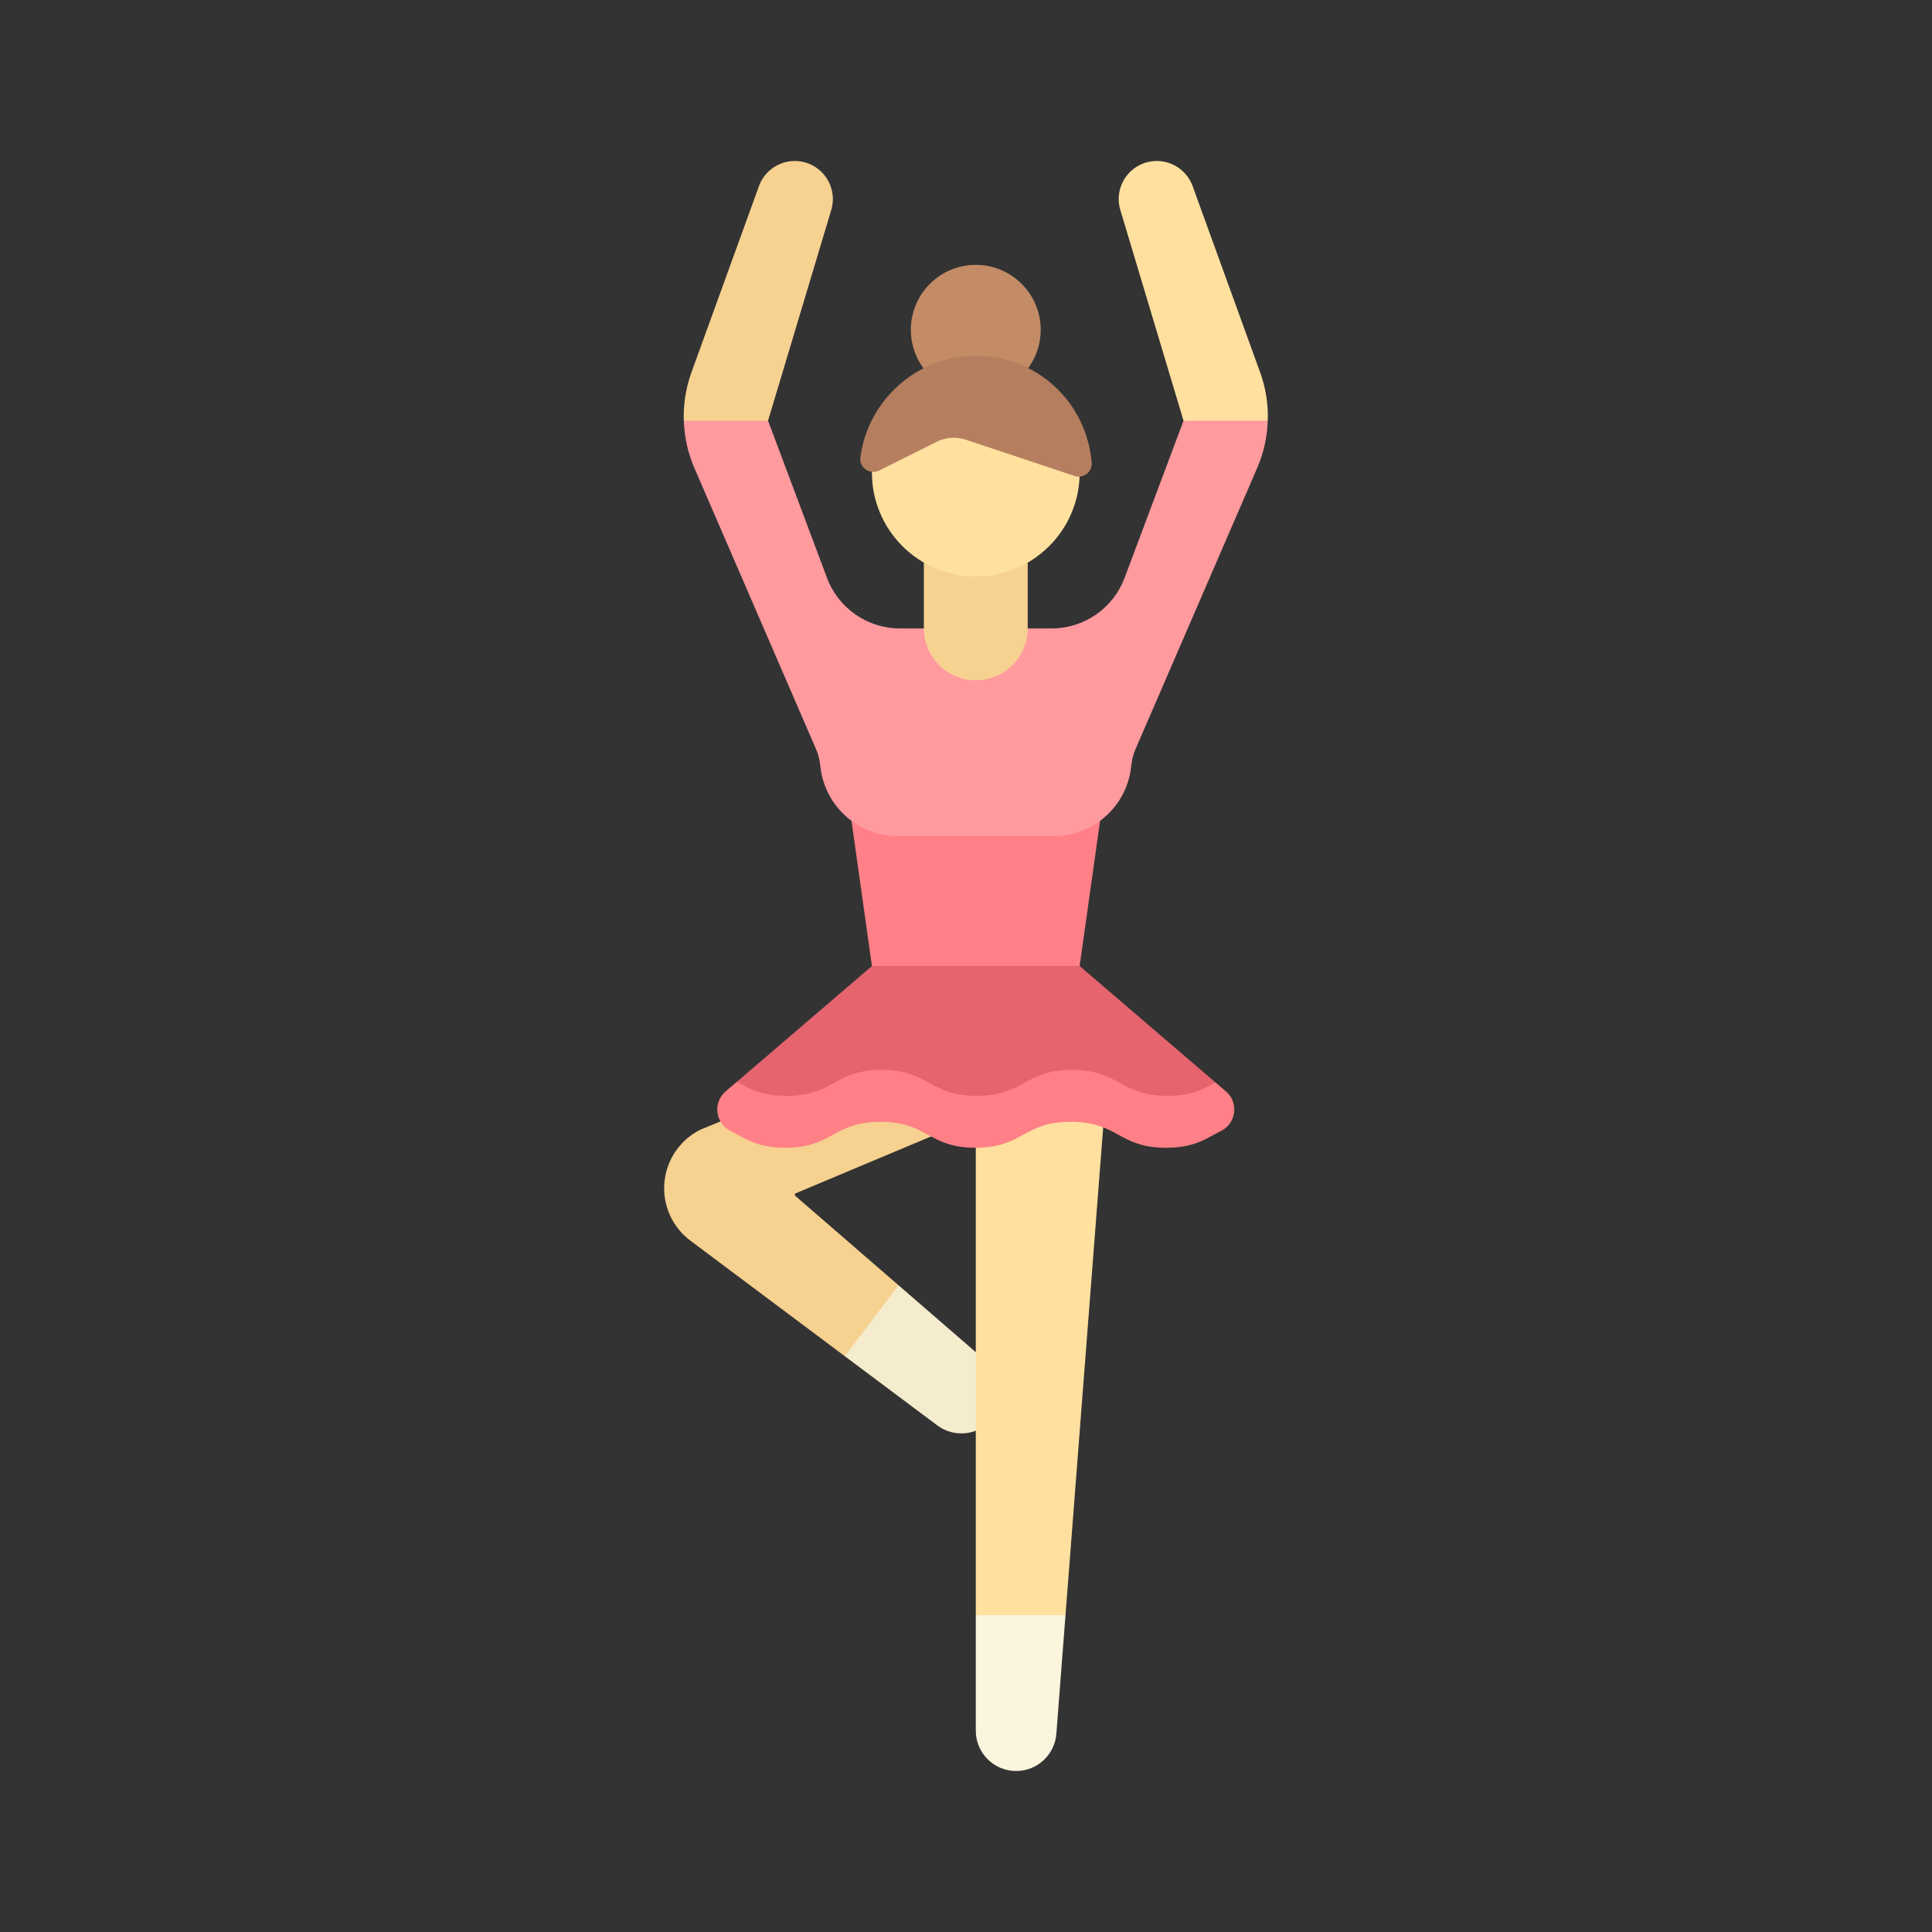 <svg xmlns="http://www.w3.org/2000/svg" width="72" height="72" viewBox="0 0 72 72" fill="none"><rect x="0" y="0" width="72" height="72" fill="#333333" stroke="none"/><g clip-path="url(#clip0_355_2740)"><path d="M29.618 6C29.021 6 28.487 6.374 28.284 6.936L25.77 13.871C25.558 14.454 25.463 15.068 25.483 15.677L27.797 17.133L28.623 15.678L30.978 7.827C31.251 6.917 30.569 6 29.618 6Z" fill="#F6D190"></path><path d="M46.96 13.871L44.446 6.936C44.242 6.374 43.709 6 43.111 6C42.16 6 41.478 6.917 41.752 7.827L44.107 15.678L45.359 17.896L47.247 15.666C47.266 15.06 47.17 14.451 46.96 13.871Z" fill="#FFE09F"></path><path d="M29.642 44.57C29.613 44.545 29.613 44.499 29.643 44.475L38.3 40.839L31.526 39.871L26.1 42.1C25.274 42.513 24.752 43.357 24.751 44.281C24.75 45.05 25.113 45.775 25.729 46.236L31.483 50.541L33.451 49.916L33.482 47.895L29.642 44.57Z" fill="#F6D190"></path><path d="M33.482 47.895L31.482 50.541L34.928 53.119C35.593 53.617 36.535 53.481 37.033 52.816C37.505 52.185 37.41 51.295 36.813 50.779L33.482 47.895Z" fill="#F5EBCD"></path><path d="M36.365 40.838V60.193L38.031 61.546L39.708 60.193L41.203 40.838H36.365Z" fill="#FFE09F"></path><path d="M40.236 36.001L36.365 35.033L32.494 36.001L27.461 40.315L27.226 41.509C27.778 41.787 28.204 42.135 29.266 42.135C31.039 42.135 31.039 41.167 32.812 41.167C34.585 41.167 34.585 42.135 36.358 42.135C38.131 42.135 38.131 41.167 39.905 41.167C41.681 41.167 41.681 42.135 43.457 42.135C44.522 42.135 44.949 41.787 45.502 41.508L45.301 40.343L40.236 36.001Z" fill="#E5646E"></path><path d="M31.677 30.193L32.494 36H40.236L41.052 30.193H31.677Z" fill="#FF8086"></path><path d="M44.107 15.678L41.91 21.536C41.485 22.669 40.402 23.42 39.191 23.42H33.538C32.328 23.42 31.244 22.669 30.82 21.536L28.623 15.678H25.484C25.503 16.28 25.634 16.879 25.878 17.442L30.426 27.952C30.513 28.155 30.552 28.373 30.577 28.592C30.743 30.038 31.971 31.162 33.461 31.162H39.268C40.758 31.162 41.987 30.038 42.152 28.592C42.177 28.373 42.216 28.155 42.303 27.952L46.851 17.442C47.095 16.879 47.226 16.28 47.246 15.678H44.107Z" fill="#FF9A9F"></path><path d="M36.365 60.194V64.496C36.365 65.327 37.038 66 37.868 66C38.657 66 39.312 65.39 39.368 64.604L39.708 60.193H36.365V60.194Z" fill="#FAF5DC"></path><path d="M45.301 40.342C44.849 40.588 44.405 40.839 43.501 40.839C41.725 40.839 41.725 39.871 39.949 39.871C38.175 39.871 38.175 40.839 36.402 40.839C34.629 40.839 34.629 39.871 32.856 39.871C31.083 39.871 31.083 40.839 29.31 40.839C28.373 40.839 27.931 40.569 27.461 40.314L27.041 40.674C26.556 41.09 26.656 41.861 27.226 42.149C27.778 42.427 28.204 42.774 29.266 42.774C31.039 42.774 31.039 41.807 32.812 41.807C34.585 41.807 34.585 42.774 36.358 42.774C38.131 42.774 38.131 41.807 39.905 41.807C41.681 41.807 41.681 42.774 43.457 42.774C44.522 42.774 44.949 42.427 45.502 42.148C46.073 41.861 46.173 41.089 45.688 40.673L45.301 40.342Z" fill="#FF8086"></path><path d="M36.365 14.71C37.701 14.71 38.784 13.627 38.784 12.29C38.784 10.954 37.701 9.871 36.365 9.871C35.029 9.871 33.945 10.954 33.945 12.29C33.945 13.627 35.029 14.71 36.365 14.71Z" fill="#C38C66"></path><path d="M34.429 20.516V23.419C34.429 24.488 35.296 25.354 36.365 25.354C37.434 25.354 38.3 24.488 38.3 23.419V20.516H34.429Z" fill="#F6D190"></path><path d="M36.365 21.484C38.503 21.484 40.236 19.751 40.236 17.613C40.236 15.475 38.503 13.742 36.365 13.742C34.227 13.742 32.494 15.475 32.494 17.613C32.494 19.751 34.227 21.484 36.365 21.484Z" fill="#FFE09F"></path><path d="M36.365 13.258C34.2 13.258 32.352 14.883 32.065 17.04C32.041 17.217 32.117 17.393 32.264 17.497C32.409 17.601 32.6 17.615 32.761 17.536L34.896 16.469C35.243 16.295 35.637 16.267 36.005 16.39L40.048 17.738C40.099 17.755 40.151 17.763 40.202 17.763C40.308 17.763 40.414 17.728 40.501 17.659C40.629 17.558 40.698 17.4 40.684 17.238C40.488 14.969 38.631 13.258 36.365 13.258Z" fill="#B57F5F"></path></g><defs><clipPath id="clip0_355_2740"><rect width="60" height="60" fill="white" transform="translate(6 6)"></rect></clipPath></defs></svg>